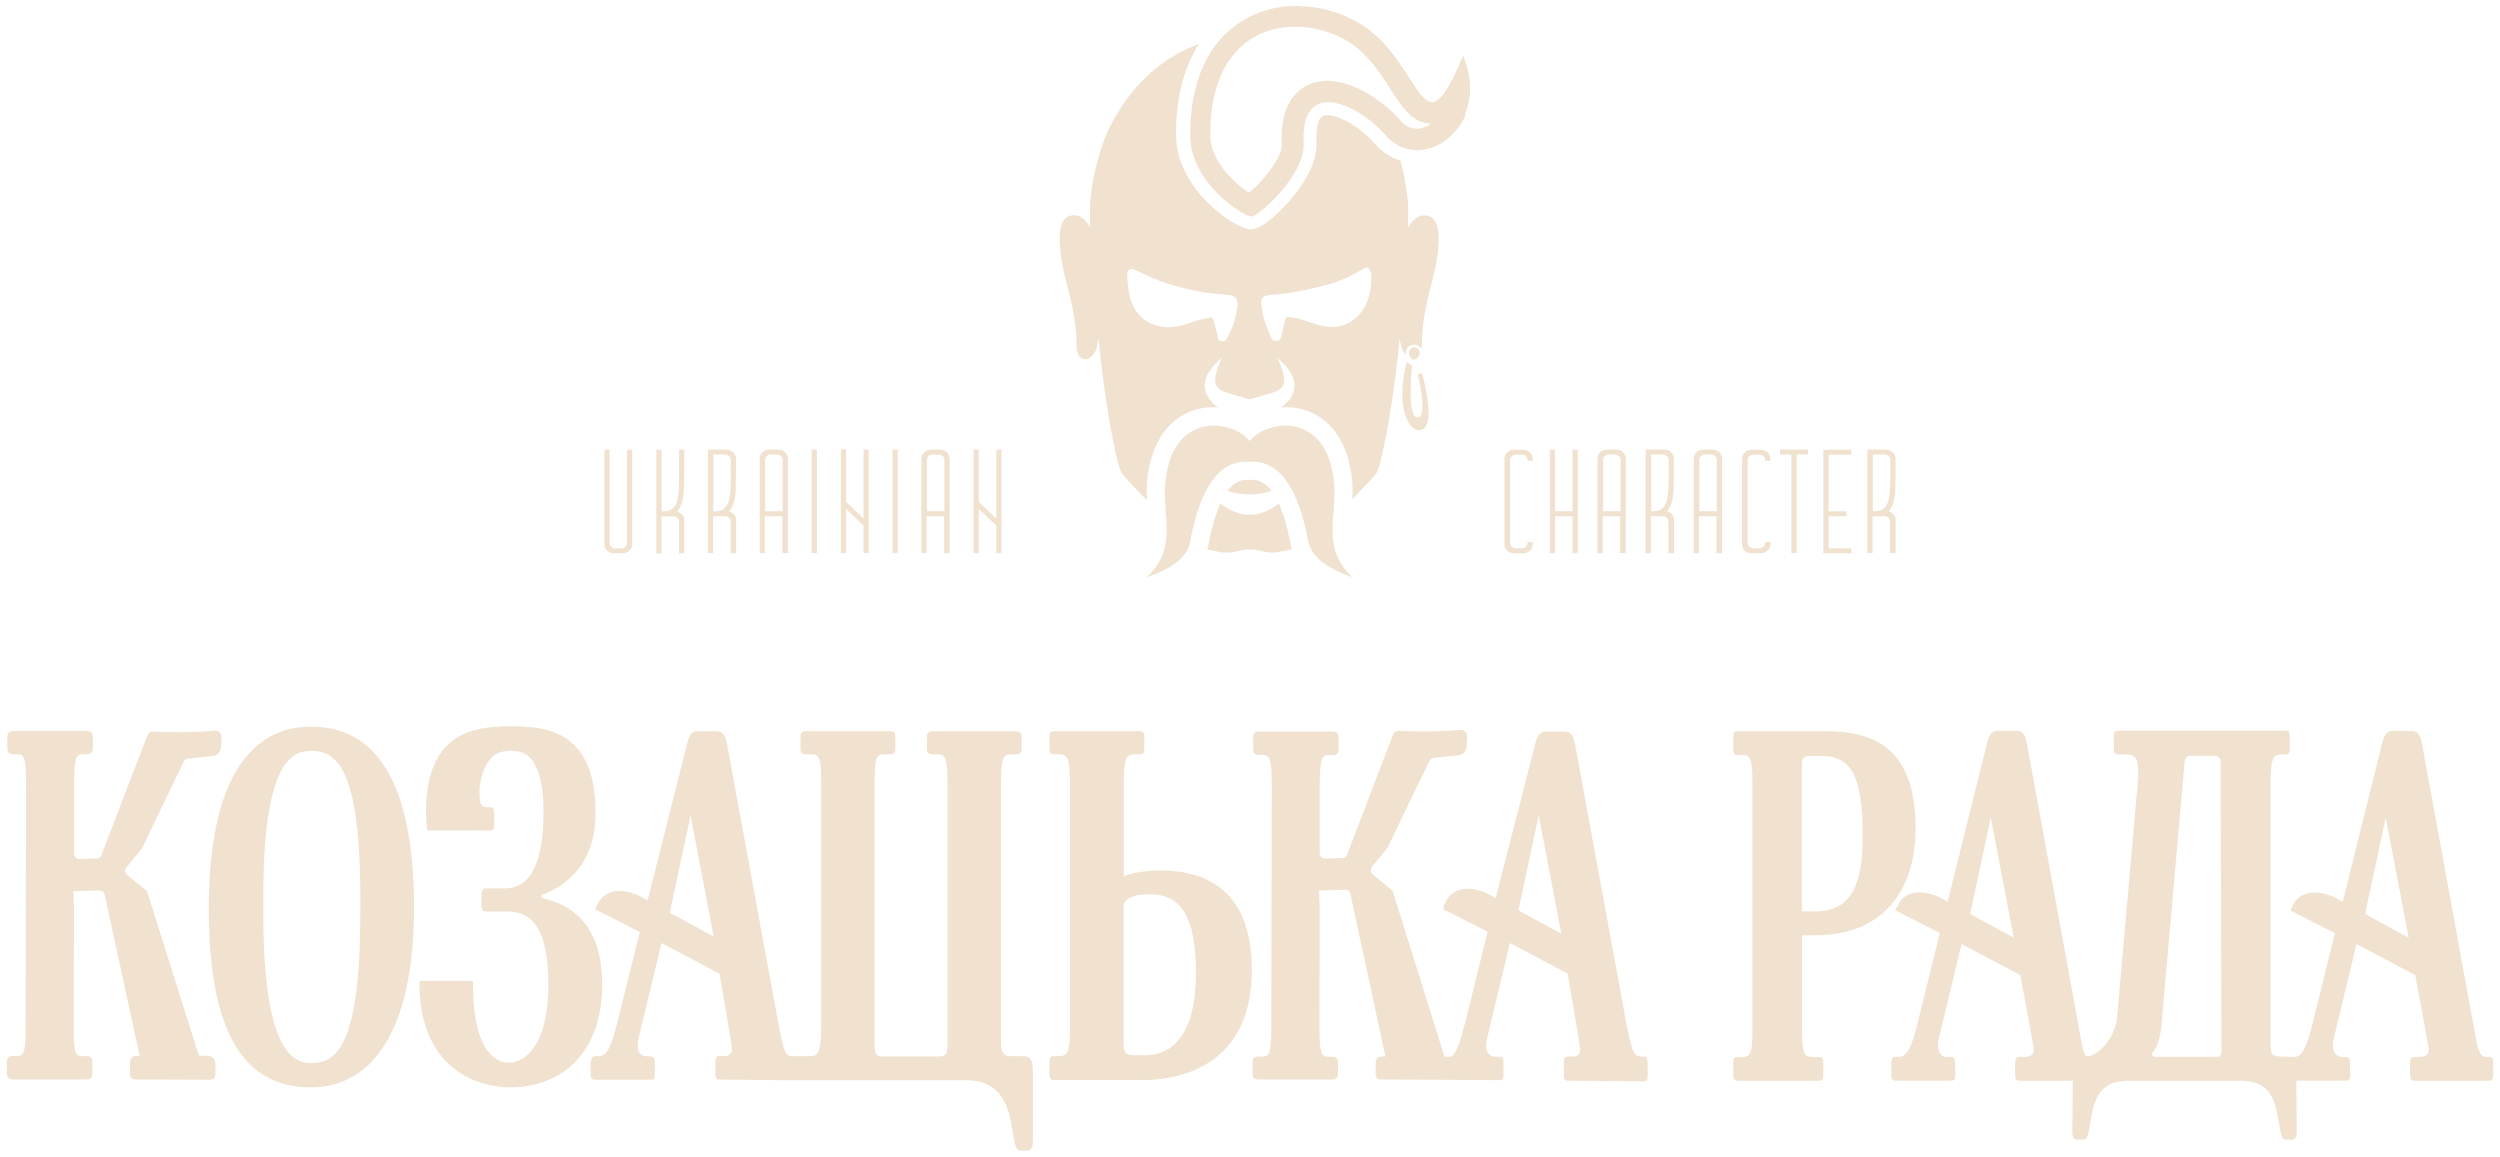 <svg width="214" height="99" viewBox="0 0 214 99" fill="none" xmlns="http://www.w3.org/2000/svg">
<path d="M52.54 47.351C52.31 47.351 52.13 47.279 51.973 47.134C51.816 46.989 51.731 46.808 51.731 46.591V38.496H52.178V46.494C52.178 46.615 52.226 46.724 52.322 46.808C52.419 46.892 52.528 46.941 52.648 46.941H53.203C53.324 46.941 53.444 46.892 53.529 46.808C53.625 46.724 53.674 46.615 53.674 46.494V38.496H54.12V46.591C54.12 46.808 54.048 46.989 53.879 47.134C53.722 47.279 53.529 47.363 53.3 47.363H52.516L52.54 47.351ZM58.571 47.351V44.528C58.571 44.383 58.535 44.251 58.463 44.142C58.39 44.021 58.294 43.937 58.173 43.877L57.98 43.78L58.101 43.611C58.209 43.467 58.294 43.273 58.366 43.044C58.451 42.755 58.511 42.417 58.535 42.055C58.559 41.681 58.571 41.283 58.571 40.861V38.484H58.125V40.583C58.125 41.114 58.125 41.573 58.101 41.947C58.077 42.333 58.029 42.67 57.944 42.924C57.86 43.201 57.715 43.406 57.546 43.551C57.365 43.696 57.124 43.768 56.822 43.768H56.629V38.496H56.183V47.363H56.629V44.202H57.654C57.775 44.202 57.896 44.251 57.98 44.335C58.077 44.419 58.125 44.528 58.125 44.649V47.363H58.571V47.351ZM63.011 47.351V44.528C63.011 44.383 62.974 44.251 62.902 44.13C62.83 44.009 62.733 43.925 62.613 43.865L62.42 43.768L62.54 43.599C62.661 43.442 62.745 43.261 62.806 43.044C62.902 42.731 62.962 42.381 62.974 41.971C62.987 41.56 62.999 41.126 62.999 40.668V39.256C62.999 39.039 62.926 38.858 62.757 38.714C62.6 38.569 62.407 38.484 62.19 38.484H60.598V47.351H61.044V44.19H62.07C62.19 44.19 62.311 44.239 62.395 44.323C62.492 44.407 62.54 44.516 62.54 44.637V47.351H62.987H63.011ZM61.056 38.907H62.082C62.202 38.907 62.323 38.955 62.407 39.039C62.504 39.124 62.552 39.232 62.552 39.353V40.583C62.552 41.114 62.552 41.573 62.528 41.947C62.504 42.333 62.456 42.67 62.371 42.924C62.287 43.201 62.142 43.406 61.973 43.551C61.792 43.696 61.551 43.768 61.249 43.768H61.056V38.919V38.907ZM67.438 47.351V39.256C67.438 39.039 67.366 38.858 67.197 38.714C67.04 38.569 66.847 38.484 66.63 38.484H65.846C65.616 38.484 65.435 38.557 65.267 38.714C65.11 38.858 65.025 39.039 65.025 39.256V47.351H65.472V44.19H66.968V47.351H67.414H67.438ZM66.521 38.907C66.642 38.907 66.762 38.955 66.847 39.039C66.943 39.124 66.992 39.232 66.992 39.353V43.756H65.496V39.353C65.496 39.232 65.544 39.124 65.641 39.039C65.737 38.955 65.846 38.907 65.966 38.907H66.521ZM69.477 47.351H69.923V38.484H69.477V47.351ZM74.362 47.351V38.484H73.916V44.383L72.42 42.96V38.472H71.974V47.339H72.42V43.563L73.916 44.986V47.351H74.362ZM76.401 47.351H76.847V38.484H76.401V47.351ZM81.287 47.351V39.256C81.287 39.039 81.214 38.858 81.046 38.714C80.889 38.569 80.696 38.484 80.479 38.484H79.694C79.465 38.484 79.284 38.557 79.115 38.714C78.959 38.858 78.874 39.039 78.874 39.256V47.351H79.32V44.19H80.816V47.351H81.263H81.287ZM80.37 38.907C80.491 38.907 80.611 38.955 80.696 39.039C80.792 39.124 80.841 39.232 80.841 39.353V43.756H79.345V39.353C79.345 39.232 79.393 39.124 79.489 39.039C79.586 38.955 79.694 38.907 79.815 38.907H80.37ZM85.726 47.351V38.484H85.28V44.383L83.784 42.96V38.472H83.338V47.339H83.784V43.563L85.28 44.986V47.351H85.726ZM130.385 47.351C130.614 47.351 130.795 47.279 130.964 47.122C131.121 46.977 131.205 46.796 131.205 46.579V46.398H130.759V46.482C130.759 46.603 130.711 46.712 130.614 46.796C130.518 46.88 130.409 46.929 130.288 46.929H129.734C129.613 46.929 129.492 46.88 129.408 46.796C129.311 46.712 129.263 46.603 129.263 46.482V39.365C129.263 39.244 129.311 39.136 129.408 39.051C129.504 38.967 129.613 38.919 129.734 38.919H130.288C130.409 38.919 130.53 38.967 130.614 39.051C130.711 39.136 130.759 39.244 130.759 39.365V39.449H131.205V39.268C131.205 39.051 131.133 38.87 130.964 38.726C130.807 38.581 130.614 38.496 130.385 38.496H129.601C129.372 38.496 129.191 38.569 129.022 38.726C128.865 38.87 128.781 39.051 128.781 39.268V46.603C128.781 46.82 128.853 47.001 129.022 47.146C129.179 47.291 129.372 47.363 129.601 47.363H130.385V47.351ZM135.054 47.351V38.484H134.607V43.756H133.111V38.484H132.665V47.351H133.111V44.19H134.607V47.351H135.054ZM139.167 47.351V39.256C139.167 39.039 139.095 38.858 138.926 38.714C138.769 38.569 138.576 38.484 138.347 38.484H137.563C137.334 38.484 137.153 38.557 136.984 38.714C136.827 38.858 136.742 39.039 136.742 39.256V47.351H137.189V44.19H138.685V47.351H139.131H139.167ZM138.25 38.907C138.371 38.907 138.492 38.955 138.576 39.039C138.673 39.124 138.721 39.232 138.721 39.353V43.756H137.225V39.353C137.225 39.232 137.273 39.124 137.37 39.039C137.466 38.955 137.575 38.907 137.695 38.907H138.25ZM143.293 47.351V44.528C143.293 44.383 143.257 44.251 143.184 44.13C143.112 44.009 143.015 43.925 142.895 43.865L142.702 43.768L142.822 43.599C142.943 43.442 143.027 43.261 143.088 43.044C143.184 42.731 143.245 42.381 143.257 41.971C143.269 41.56 143.281 41.126 143.281 40.668V39.256C143.281 39.039 143.208 38.858 143.04 38.714C142.883 38.569 142.69 38.484 142.46 38.484H140.868V47.351H141.314V44.19H142.34C142.46 44.19 142.581 44.239 142.666 44.323C142.762 44.407 142.81 44.516 142.81 44.637V47.351H143.257H143.293ZM141.339 38.907H142.364C142.485 38.907 142.605 38.955 142.69 39.039C142.786 39.124 142.834 39.232 142.834 39.353V40.583C142.834 41.114 142.834 41.573 142.81 41.947C142.786 42.333 142.738 42.67 142.654 42.924C142.557 43.201 142.424 43.406 142.255 43.551C142.074 43.696 141.833 43.768 141.532 43.768H141.339V38.919V38.907ZM147.406 47.351V39.256C147.406 39.039 147.334 38.858 147.165 38.714C147.008 38.569 146.815 38.484 146.586 38.484H145.802C145.573 38.484 145.392 38.557 145.223 38.714C145.066 38.858 144.982 39.039 144.982 39.256V47.351H145.428V44.19H146.924V47.351H147.37H147.406ZM146.49 38.907C146.61 38.907 146.731 38.955 146.815 39.039C146.912 39.124 146.96 39.232 146.96 39.353V43.756H145.464V39.353C145.464 39.232 145.513 39.124 145.609 39.039C145.706 38.955 145.814 38.907 145.935 38.907H146.49ZM150.724 47.351C150.953 47.351 151.134 47.279 151.303 47.122C151.46 46.977 151.544 46.796 151.544 46.579V46.398H151.098V46.482C151.098 46.603 151.05 46.712 150.953 46.796C150.857 46.88 150.748 46.929 150.627 46.929H150.073C149.952 46.929 149.831 46.88 149.747 46.796C149.65 46.712 149.602 46.603 149.602 46.482V39.365C149.602 39.244 149.65 39.136 149.747 39.051C149.843 38.967 149.952 38.919 150.073 38.919H150.627C150.748 38.919 150.869 38.967 150.953 39.051C151.05 39.136 151.098 39.244 151.098 39.365V39.449H151.544V39.268C151.544 39.051 151.472 38.87 151.303 38.726C151.146 38.581 150.953 38.496 150.724 38.496H149.94C149.711 38.496 149.53 38.569 149.361 38.726C149.204 38.87 149.12 39.051 149.12 39.268V46.603C149.12 46.82 149.192 47.001 149.361 47.146C149.518 47.291 149.711 47.363 149.94 47.363H150.724V47.351ZM153.788 47.351V38.907H154.765V38.484H152.365V38.907H153.342V47.351H153.788ZM158.481 47.351V46.929H156.526V44.19H158.059V43.768H156.526V38.919H158.481V38.496H156.08V47.363H158.481V47.351ZM162.269 47.351V44.528C162.269 44.383 162.232 44.251 162.16 44.13C162.088 44.009 161.991 43.925 161.871 43.865L161.678 43.768L161.798 43.599C161.919 43.442 162.003 43.261 162.064 43.044C162.16 42.731 162.22 42.381 162.232 41.971C162.245 41.56 162.257 41.126 162.257 40.668V39.256C162.257 39.039 162.184 38.858 162.015 38.714C161.858 38.569 161.665 38.484 161.436 38.484H159.844V47.351H160.29V44.19H161.316C161.436 44.19 161.557 44.239 161.641 44.323C161.738 44.407 161.786 44.516 161.786 44.637V47.351H162.232H162.269ZM160.314 38.907H161.34C161.46 38.907 161.581 38.955 161.665 39.039C161.762 39.124 161.81 39.232 161.81 39.353V40.583C161.81 41.114 161.81 41.573 161.786 41.947C161.762 42.333 161.714 42.67 161.629 42.924C161.533 43.201 161.4 43.406 161.231 43.551C161.05 43.696 160.809 43.768 160.507 43.768H160.314V38.919V38.907ZM93.881 29.702C93.905 29.594 93.929 29.461 93.966 29.34C93.99 29.232 94.014 29.123 94.038 29.015C94.255 31.294 94.569 33.635 94.894 35.613C95.232 37.64 95.582 39.317 95.859 40.113C95.932 40.33 96.016 40.487 96.028 40.499C96.089 40.595 96.33 40.873 96.644 41.223C96.957 41.56 97.355 41.995 97.79 42.429C97.91 42.562 98.055 42.694 98.176 42.827C98.127 41.657 98.176 40.354 98.658 38.895C99.43 36.578 101.119 35.107 103.315 34.877C103.628 34.853 103.942 34.853 104.256 34.877C102.808 33.767 102.567 32.332 104.593 30.631C103.242 33.635 104.34 33.357 106.885 34.166C106.885 34.166 106.934 34.166 106.97 34.19C107.006 34.166 107.042 34.166 107.054 34.166C109.6 33.357 110.697 33.635 109.346 30.631C111.361 32.332 111.12 33.767 109.684 34.877C109.998 34.853 110.311 34.853 110.625 34.877C112.821 35.107 114.51 36.566 115.282 38.895C115.752 40.318 115.812 41.585 115.764 42.731C115.861 42.634 115.957 42.526 116.054 42.429C116.488 41.983 116.886 41.56 117.2 41.223C117.513 40.885 117.743 40.608 117.815 40.499C117.815 40.499 117.911 40.33 117.984 40.113C118.249 39.329 118.611 37.64 118.949 35.613C119.033 35.131 119.106 34.612 119.19 34.093C119.19 34.045 119.202 33.997 119.214 33.949C119.323 33.2 119.419 32.428 119.516 31.644C119.552 31.307 119.6 30.957 119.636 30.619C119.697 30.088 119.757 29.545 119.805 29.015C119.805 29.015 119.805 29.015 119.805 29.027C119.805 29.027 119.805 29.027 119.805 29.015C119.842 29.171 119.866 29.316 119.902 29.461C119.926 29.545 119.938 29.642 119.962 29.714C119.998 29.859 120.131 30.148 120.324 30.378C120.324 30.341 120.324 30.305 120.324 30.257C120.324 30.245 120.324 30.233 120.324 30.209C120.324 30.173 120.324 30.136 120.348 30.1C120.348 30.076 120.36 30.04 120.372 30.016C120.372 29.992 120.384 29.956 120.396 29.931C120.409 29.895 120.433 29.871 120.445 29.835C120.457 29.811 120.469 29.787 120.481 29.762C120.505 29.726 120.529 29.702 120.565 29.678C120.577 29.666 120.589 29.642 120.614 29.63C120.65 29.606 120.686 29.581 120.734 29.569C120.758 29.569 120.77 29.545 120.795 29.533C120.843 29.521 120.903 29.509 120.963 29.509C120.988 29.509 121 29.509 121.036 29.509C121.12 29.509 121.229 29.533 121.337 29.557C121.337 29.557 121.53 29.666 121.663 29.871C121.663 29.871 121.675 29.883 121.675 29.895C121.736 29.437 121.699 28.846 121.772 28.194C122.073 25.287 122.797 23.912 123.062 21.74C123.328 19.545 123.002 18.495 121.989 18.435C121.82 18.435 121.675 18.447 121.53 18.495C121.494 18.507 121.458 18.531 121.422 18.555C121.337 18.592 121.253 18.64 121.181 18.7C121.072 18.785 120.976 18.881 120.891 18.978C120.867 19.014 120.831 19.038 120.795 19.074C120.746 19.135 120.722 19.195 120.674 19.243C120.626 19.328 120.565 19.4 120.517 19.484C120.517 19.171 120.541 18.857 120.541 18.555C120.541 18.338 120.541 18.133 120.541 17.928C120.541 17.506 120.505 17.048 120.445 16.589C120.445 16.517 120.421 16.432 120.409 16.36C120.36 15.974 120.288 15.588 120.216 15.202C120.203 15.117 120.179 15.033 120.167 14.937C120.083 14.538 119.986 14.14 119.878 13.754C119.021 13.489 118.249 12.97 117.622 12.234C116.669 11.112 114.799 9.858 113.629 9.858C113.303 9.858 113.17 9.954 113.086 10.039C112.941 10.196 112.616 10.702 112.688 12.198C112.772 14.008 111.53 15.853 110.48 17.084C110.13 17.494 108.297 19.569 107.127 19.629C107.115 19.629 107.078 19.629 107.066 19.629C105.751 19.629 100.745 16.251 100.673 11.679C100.624 8.543 101.3 5.853 102.627 3.766C102.289 3.886 101.939 4.031 101.578 4.2C99.31 5.262 96.885 7.192 95.027 10.811C94.231 12.343 93.338 15.467 93.302 17.916C93.302 18.121 93.302 18.338 93.302 18.544C93.302 18.845 93.302 19.159 93.326 19.472C93.242 19.328 93.145 19.183 93.037 19.038C93.037 19.026 93.013 19.014 93 19.002C92.892 18.881 92.783 18.761 92.651 18.676C92.59 18.628 92.518 18.592 92.457 18.555C92.409 18.531 92.361 18.495 92.313 18.483C92.168 18.435 92.023 18.411 91.866 18.423C90.853 18.483 90.527 19.533 90.793 21.728C91.046 23.9 91.77 25.275 92.084 28.182C92.216 29.473 91.963 30.535 92.771 30.74C93.362 30.872 93.857 30.004 93.917 29.714L93.881 29.702ZM108.044 25.516C108.152 25.371 108.321 25.287 108.574 25.263L109.093 25.215C109.6 25.178 110.13 25.13 110.637 25.034C111.747 24.828 112.688 24.623 113.544 24.394C114.727 24.069 115.788 23.598 116.765 22.959C116.85 22.91 116.946 22.898 117.043 22.922C117.139 22.947 117.212 23.019 117.248 23.116L117.284 23.188C117.32 23.272 117.381 23.369 117.381 23.502C117.381 24.636 117.272 25.938 116.319 26.964C115.511 27.844 114.425 28.158 113.195 27.893C112.784 27.808 112.386 27.663 112 27.543C111.759 27.458 111.518 27.374 111.264 27.302C110.999 27.229 110.697 27.169 110.372 27.133C110.082 27.108 110.094 27.108 110.01 27.386C109.925 27.663 109.865 27.941 109.805 28.218C109.769 28.363 109.744 28.508 109.708 28.665C109.684 28.749 109.66 28.822 109.636 28.894L109.6 28.978C109.563 29.087 109.467 29.171 109.358 29.195C109.334 29.195 109.298 29.195 109.262 29.195C109.105 29.195 108.912 29.135 108.864 29.015C108.804 28.858 108.731 28.713 108.671 28.556C108.514 28.194 108.357 27.832 108.237 27.446C108.128 27.108 108.08 26.771 108.031 26.433C108.007 26.288 107.995 26.155 107.971 26.011C107.935 25.806 107.971 25.625 108.068 25.48L108.044 25.516ZM96.499 23.357C96.511 23.26 96.583 23.128 96.68 23.079C96.764 23.031 96.885 22.983 96.981 23.031C97.259 23.152 97.536 23.284 97.814 23.405C98.417 23.683 98.996 23.948 99.587 24.153C100.48 24.454 101.469 24.72 102.518 24.925C103.206 25.058 103.93 25.13 104.63 25.203L105.221 25.263C105.414 25.287 105.981 25.347 105.932 26.071C105.86 27.072 105.546 28.049 104.967 29.063C104.907 29.159 104.811 29.22 104.69 29.232C104.69 29.232 104.642 29.232 104.63 29.232C104.473 29.232 104.28 29.123 104.256 28.966L104.207 28.701C104.171 28.508 104.135 28.315 104.087 28.134C104.014 27.856 103.93 27.591 103.845 27.326C103.785 27.145 103.701 27.145 103.604 27.169L103.508 27.193C103.049 27.289 102.579 27.398 102.144 27.543C101.481 27.772 100.733 28.037 99.925 28.001C98.236 27.965 97.017 26.916 96.668 25.19C96.583 24.78 96.547 24.358 96.511 23.96L96.487 23.743C96.475 23.598 96.499 23.465 96.523 23.369L96.499 23.357ZM109.467 43.081C109.37 43.177 109.274 43.261 109.19 43.31C107.863 44.202 106.97 44.046 106.97 44.046C106.97 44.046 106.077 44.19 104.75 43.31C104.666 43.249 104.569 43.177 104.473 43.081C103.978 44.166 103.64 45.517 103.411 46.772C103.399 46.868 103.363 46.941 103.339 47.037C103.339 47.037 103.339 47.037 103.351 47.037C103.725 47.11 104.111 47.194 104.509 47.279C105.667 47.387 106.113 47.074 106.548 47.049C106.644 47.049 106.849 47.025 106.97 47.049C107.103 47.025 107.308 47.049 107.392 47.049C107.802 47.074 108.224 47.363 109.274 47.291C109.732 47.194 110.167 47.098 110.589 47.013C110.565 46.929 110.541 46.856 110.517 46.772C110.287 45.517 109.95 44.166 109.455 43.081H109.467ZM108.852 42.031C108.381 41.404 107.802 41.018 107.09 41.078C107.054 41.078 107.006 41.078 106.958 41.078C106.91 41.078 106.861 41.078 106.825 41.078C106.125 41.018 105.534 41.404 105.064 42.031C105.558 42.188 106.162 42.333 106.946 42.321C107.73 42.321 108.345 42.188 108.828 42.031H108.852ZM112.061 46.531C112.097 46.736 112.181 46.917 112.278 47.098C112.302 47.134 112.326 47.17 112.35 47.218C112.447 47.375 112.567 47.532 112.7 47.677C112.724 47.701 112.748 47.737 112.784 47.761C112.869 47.846 112.965 47.93 113.062 48.014C113.11 48.063 113.17 48.099 113.231 48.147C113.339 48.219 113.448 48.304 113.556 48.376C113.629 48.425 113.689 48.461 113.762 48.509C113.87 48.581 113.991 48.642 114.111 48.702C114.184 48.738 114.268 48.786 114.341 48.823C114.485 48.895 114.618 48.955 114.763 49.016C114.823 49.04 114.871 49.064 114.932 49.088C115.161 49.185 115.39 49.269 115.619 49.353C115.668 49.365 115.704 49.39 115.752 49.402C115.631 49.293 115.523 49.185 115.426 49.076C115.378 49.028 115.342 48.967 115.294 48.919C115.233 48.859 115.185 48.786 115.137 48.726C115.028 48.581 114.932 48.449 114.835 48.304C114.787 48.232 114.751 48.171 114.715 48.099C114.63 47.966 114.57 47.821 114.497 47.689C114.461 47.604 114.425 47.508 114.389 47.423C114.353 47.339 114.329 47.254 114.304 47.17C114.268 47.074 114.244 46.965 114.22 46.856C114.22 46.832 114.22 46.808 114.208 46.784C114.039 46.024 114.039 45.252 114.099 44.48C114.111 44.275 114.123 44.07 114.148 43.865C114.244 42.501 114.365 41.078 113.81 39.413C113.038 37.073 111.385 36.554 110.468 36.458C110.323 36.434 110.179 36.434 110.034 36.434C108.828 36.434 107.621 36.952 106.97 37.748C106.318 36.952 105.112 36.434 103.906 36.434C103.761 36.434 103.616 36.434 103.471 36.458C102.555 36.554 100.914 37.073 100.13 39.413C99.587 41.078 99.696 42.489 99.792 43.865C99.816 44.106 99.828 44.347 99.84 44.588C99.889 45.493 99.877 46.374 99.599 47.242C99.575 47.315 99.551 47.399 99.515 47.472C99.478 47.556 99.442 47.653 99.406 47.737C99.346 47.87 99.273 47.99 99.201 48.123C99.153 48.195 99.117 48.268 99.068 48.34C98.984 48.473 98.887 48.605 98.779 48.738C98.731 48.799 98.67 48.859 98.622 48.931C98.574 48.98 98.537 49.028 98.489 49.088C98.393 49.197 98.284 49.305 98.164 49.414C98.212 49.402 98.248 49.378 98.296 49.365C98.525 49.281 98.755 49.197 98.972 49.112C99.032 49.088 99.092 49.064 99.153 49.028C99.285 48.967 99.418 48.907 99.551 48.847C99.635 48.799 99.72 48.762 99.804 48.714C99.913 48.654 100.021 48.605 100.118 48.545C100.202 48.497 100.275 48.449 100.347 48.401C100.444 48.34 100.552 48.268 100.637 48.195C100.709 48.147 100.769 48.099 100.83 48.039C100.914 47.966 100.998 47.894 101.083 47.821C101.131 47.773 101.167 47.737 101.204 47.689C101.324 47.556 101.421 47.423 101.517 47.291C101.541 47.242 101.578 47.194 101.602 47.146C101.698 46.965 101.783 46.784 101.831 46.579C101.831 46.555 101.855 46.519 101.855 46.494C102.711 41.669 104.437 39.329 106.934 39.534C109.431 39.329 111.156 41.669 112.012 46.494C112.012 46.494 112.012 46.519 112.012 46.531H112.061ZM125.403 9.761C125.427 9.689 125.451 9.617 125.487 9.544C125.56 9.363 125.62 9.17 125.668 8.965C125.668 8.929 125.692 8.893 125.692 8.844C125.692 8.808 125.716 8.76 125.716 8.724C125.777 8.458 125.813 8.181 125.837 7.904C125.837 7.904 125.837 7.891 125.837 7.879C125.849 7.59 125.837 7.288 125.813 6.987C125.813 6.95 125.813 6.914 125.801 6.89C125.801 6.83 125.789 6.782 125.777 6.721C125.753 6.492 125.704 6.251 125.644 6.022C125.644 5.997 125.644 5.973 125.632 5.949C125.62 5.877 125.596 5.804 125.584 5.732C125.487 5.406 125.379 5.081 125.234 4.743C125.234 4.743 125.234 4.743 125.234 4.755C125.101 5.081 124.981 5.382 124.848 5.66C124.812 5.744 124.775 5.829 124.739 5.913C124.655 6.106 124.57 6.287 124.486 6.456C124.45 6.54 124.402 6.625 124.365 6.697C124.281 6.866 124.209 7.011 124.124 7.156C124.1 7.204 124.064 7.264 124.04 7.312C123.931 7.493 123.835 7.662 123.738 7.807C123.726 7.831 123.702 7.855 123.69 7.879C123.617 7.988 123.533 8.097 123.461 8.181C123.412 8.241 123.364 8.277 123.328 8.326C123.28 8.374 123.231 8.422 123.183 8.47C123.135 8.507 123.099 8.531 123.062 8.567C123.002 8.603 122.954 8.639 122.906 8.664C122.894 8.664 122.869 8.688 122.857 8.688C122.773 8.724 122.689 8.736 122.616 8.736C122.616 8.736 122.616 8.736 122.604 8.736C122.532 8.736 122.471 8.712 122.411 8.7C122.399 8.7 122.387 8.7 122.375 8.7C122.375 8.7 122.327 8.688 122.302 8.676C122.23 8.639 122.17 8.603 122.097 8.555C122.013 8.495 121.929 8.422 121.844 8.338C121.832 8.326 121.82 8.314 121.808 8.302C121.808 8.302 121.76 8.253 121.736 8.229C121.675 8.169 121.627 8.097 121.567 8.036C121.53 7.988 121.494 7.952 121.47 7.904C121.386 7.795 121.301 7.686 121.217 7.554C121.12 7.421 121.024 7.276 120.927 7.119C120.891 7.071 120.867 7.023 120.831 6.975C120.746 6.842 120.662 6.709 120.577 6.577C120.469 6.408 120.36 6.227 120.24 6.058C120.228 6.034 120.216 6.022 120.203 5.997C120.131 5.889 120.059 5.78 119.986 5.672C119.962 5.636 119.926 5.587 119.902 5.551C119.866 5.503 119.829 5.443 119.793 5.394C119.757 5.346 119.733 5.298 119.697 5.262C119.636 5.165 119.564 5.081 119.504 4.984C119.468 4.936 119.443 4.9 119.407 4.851C119.359 4.791 119.311 4.731 119.262 4.671C119.178 4.562 119.082 4.441 118.997 4.333C118.961 4.297 118.925 4.26 118.901 4.212C118.78 4.079 118.671 3.935 118.539 3.802C118.49 3.754 118.442 3.693 118.394 3.645C118.261 3.5 118.116 3.356 117.972 3.223C117.948 3.199 117.911 3.163 117.887 3.138C117.718 2.982 117.537 2.825 117.344 2.668C117.296 2.632 117.248 2.584 117.188 2.547C117.139 2.511 117.091 2.475 117.031 2.439C116.934 2.366 116.826 2.282 116.717 2.222C116.657 2.185 116.596 2.137 116.536 2.101C116.331 1.968 116.126 1.848 115.909 1.739C115.909 1.739 115.885 1.727 115.873 1.715C115.836 1.703 115.8 1.691 115.764 1.667C115.414 1.498 115.064 1.329 114.715 1.196C114.582 1.148 114.449 1.112 114.316 1.064C114.244 1.039 114.172 1.027 114.111 1.003C113.918 0.943 113.713 0.871 113.52 0.822C113.363 0.786 113.195 0.762 113.038 0.726C112.941 0.702 112.857 0.69 112.76 0.678C112.603 0.641 112.459 0.617 112.302 0.593C112.133 0.569 111.952 0.569 111.783 0.557C111.542 0.533 111.313 0.521 111.071 0.509C110.878 0.509 110.685 0.521 110.48 0.533C110.287 0.533 110.094 0.545 109.901 0.569C109.877 0.569 109.853 0.569 109.817 0.569C109.684 0.581 109.551 0.617 109.419 0.641C109.19 0.678 108.972 0.714 108.755 0.774C108.719 0.774 108.683 0.786 108.647 0.798C108.586 0.81 108.526 0.834 108.466 0.858C107.79 1.051 107.127 1.317 106.511 1.679C106.499 1.679 106.475 1.703 106.451 1.715C106.21 1.86 105.969 2.017 105.739 2.185C105.655 2.246 105.558 2.318 105.474 2.391C105.233 2.584 105.016 2.789 104.798 3.006C104.75 3.054 104.702 3.09 104.654 3.151C104.617 3.199 104.581 3.247 104.533 3.295C104.533 3.295 104.533 3.295 104.521 3.295C102.88 5.129 101.831 7.891 101.891 11.716C101.951 15.684 106.415 18.531 107.127 18.531C107.802 18.495 111.723 14.924 111.59 12.307C111.457 9.665 112.41 8.748 113.689 8.748C115.318 8.748 117.477 10.256 118.563 11.535C118.84 11.872 119.154 12.114 119.48 12.319C119.6 12.403 119.721 12.488 119.842 12.536C119.926 12.584 120.022 12.596 120.119 12.632C120.264 12.681 120.409 12.741 120.553 12.777C120.662 12.801 120.77 12.801 120.867 12.813C121 12.825 121.144 12.862 121.277 12.862C121.494 12.862 121.711 12.838 121.929 12.801C121.989 12.801 122.049 12.777 122.109 12.765C122.266 12.729 122.435 12.681 122.592 12.62C122.592 12.62 122.604 12.62 122.616 12.62C122.676 12.596 122.737 12.584 122.785 12.56C122.978 12.476 123.171 12.379 123.364 12.271C123.376 12.271 123.388 12.258 123.4 12.246C123.593 12.126 123.786 11.981 123.979 11.824C124.028 11.776 124.076 11.728 124.136 11.691C124.269 11.571 124.402 11.438 124.522 11.305C124.57 11.245 124.619 11.197 124.667 11.136C124.812 10.956 124.956 10.762 125.089 10.545C125.089 10.545 125.101 10.533 125.113 10.521C125.246 10.304 125.355 10.063 125.463 9.822L125.403 9.761ZM121.241 11.004C120.722 11.004 120.264 10.775 119.878 10.316C119.709 10.111 119.492 9.882 119.25 9.653C119.202 9.604 119.142 9.556 119.094 9.508C118.876 9.303 118.635 9.098 118.382 8.905C118.346 8.881 118.309 8.844 118.273 8.82C117.646 8.338 116.922 7.867 116.15 7.517C116.15 7.517 116.138 7.517 116.126 7.517C116.09 7.505 116.066 7.493 116.029 7.481C115.8 7.385 115.571 7.288 115.342 7.216C115.245 7.18 115.149 7.156 115.052 7.131C115.028 7.131 115.016 7.131 114.992 7.119C114.823 7.071 114.666 7.023 114.497 6.999C114.208 6.95 113.906 6.914 113.617 6.914C112.555 6.914 111.626 7.3 110.939 8.012C110.022 8.965 109.636 10.389 109.72 12.355C109.781 13.513 107.995 15.624 106.922 16.493C105.8 15.793 103.628 13.851 103.604 11.655C103.556 8.434 104.376 5.865 105.981 4.236C106.15 4.067 106.33 3.911 106.499 3.766C106.572 3.705 106.644 3.657 106.704 3.597C106.801 3.524 106.897 3.464 106.994 3.404C107.778 2.885 108.586 2.584 109.346 2.439C109.358 2.439 109.37 2.439 109.383 2.439C109.624 2.391 109.853 2.354 110.082 2.33C110.13 2.33 110.167 2.33 110.215 2.318C110.444 2.294 110.673 2.282 110.878 2.282C112.266 2.282 113.677 2.632 114.968 3.307C116.898 4.309 118.092 6.166 119.045 7.662C120.01 9.158 120.915 10.582 122.532 10.582C122.109 10.871 121.651 11.028 121.217 11.028L121.241 11.004ZM121.362 32.042C121.362 32.042 122.23 35.553 121.41 35.722C120.565 35.903 120.722 32.971 120.867 31.27C120.867 31.27 120.577 31.174 120.433 30.969C120.433 30.969 120.276 31.403 120.131 32.404C119.829 34.564 120.336 35.649 120.336 35.649C120.686 36.602 121.12 36.82 121.446 36.82C121.723 36.82 121.929 36.663 121.929 36.663C122.556 35.927 122.206 34.081 121.989 33.02C121.868 32.428 121.772 32.103 121.699 31.934M120.963 29.726C120.963 29.726 120.565 29.823 120.614 30.269C120.614 30.269 120.722 30.788 121.024 30.788C121.108 30.788 121.217 30.74 121.337 30.631C121.337 30.631 121.772 30.185 121.337 29.823C121.337 29.823 121.277 29.726 120.988 29.726C120.988 29.726 120.976 29.726 120.963 29.726Z" fill="#F0E2CF"/>
<path d="M99.306 74.508C97.965 74.508 96.728 74.764 96.191 75.021V67.205C96.191 65.035 96.343 64.569 97.148 64.569H97.568C97.836 64.569 97.953 64.487 97.953 64.056V63.052C97.953 62.714 97.836 62.586 97.568 62.586H90.219C89.95 62.586 89.834 62.714 89.834 63.052V64.056C89.834 64.475 89.95 64.569 90.219 64.569H90.639C91.444 64.569 91.595 65.035 91.595 67.205V87.771C91.595 89.941 91.444 90.407 90.639 90.407H90.219C89.95 90.407 89.834 90.489 89.834 90.921V91.982C89.834 92.32 89.95 92.449 90.219 92.449H97.918C100.612 92.449 107.157 91.469 107.157 83.058C107.157 76.467 103.54 74.508 99.306 74.508ZM98.07 90.326H97.031C96.378 90.326 96.18 90.151 96.18 89.218V77.529C96.18 76.981 96.95 76.549 98.454 76.549C100.881 76.549 102.374 78.171 102.374 83.268C102.374 89.556 99.528 90.326 98.07 90.326ZM52.948 78.847C53.555 79.162 54.161 79.465 54.768 79.78L52.832 87.573C52.33 89.579 51.933 90.419 51.269 90.407H50.953C50.709 90.407 50.569 90.629 50.569 91.049V91.947C50.569 92.285 50.662 92.414 50.907 92.425H55.736C56.016 92.414 56.051 92.344 56.051 92.005V91.037C56.063 90.524 55.923 90.431 55.643 90.419H55.328C54.978 90.419 54.301 90.186 54.71 88.681L56.623 80.725L56.914 80.877L61.592 83.35C61.592 83.35 62.607 89.229 62.642 89.579C62.724 90.209 62.467 90.396 61.977 90.396H61.592C61.347 90.396 61.242 90.512 61.242 90.932V91.936C61.242 92.274 61.336 92.402 61.581 92.414L67.833 92.472H69.093H82.8C85.144 92.472 86.183 93.977 86.567 96.193L86.871 97.897C86.987 98.445 87.174 98.491 87.454 98.491H87.874C88.259 98.491 88.411 98.316 88.411 97.64V91.831C88.411 90.431 88.142 90.407 87.221 90.407H86.451C85.914 90.407 85.681 90.046 85.681 89.241V67.205C85.681 65.035 85.833 64.569 86.486 64.569H86.953C87.302 64.569 87.454 64.487 87.454 64.021V63.146C87.454 62.726 87.302 62.597 86.918 62.597H79.872C79.487 62.597 79.335 62.726 79.335 63.146V64.021C79.335 64.487 79.487 64.569 79.837 64.569H80.303C80.957 64.569 81.108 65.035 81.108 67.205V89.427C81.108 90.104 80.992 90.431 80.455 90.431H75.52C74.984 90.431 74.867 90.197 74.867 89.427V67.077C74.867 64.907 75.019 64.569 75.672 64.569H76.139C76.489 64.569 76.64 64.487 76.64 64.021V63.087C76.64 62.667 76.489 62.586 76.104 62.586H69.058C68.673 62.586 68.521 62.714 68.521 63.134V64.021C68.521 64.487 68.673 64.569 69.023 64.569H69.49C70.143 64.569 70.294 64.907 70.294 67.077V87.666C70.294 89.661 70.143 90.407 69.49 90.407H67.798C67.203 90.407 67.063 89.894 66.597 87.444L62.281 63.927C62.082 62.726 61.802 62.597 61.242 62.597H59.737C59.248 62.574 59.003 62.877 58.781 63.811L55.433 77.074C55.001 76.829 54.581 76.572 54.103 76.444C54.01 76.421 53.916 76.397 53.823 76.374C53.392 76.269 52.948 76.222 52.517 76.316C52.447 76.327 52.377 76.351 52.318 76.374C52.272 76.386 52.237 76.397 52.19 76.421C51.875 76.537 51.56 76.747 51.362 77.051C51.21 77.296 51.047 77.552 50.942 77.832C51.618 78.159 52.283 78.52 52.96 78.859L52.948 78.847ZM59.119 69.83L61.091 80.165L57.731 78.346C57.731 78.346 57.544 78.24 57.334 78.124L59.108 69.83H59.119ZM141.021 90.944C141.021 90.512 140.916 90.431 140.671 90.431H140.426C139.831 90.431 139.668 89.906 139.189 87.468L134.873 63.951C134.675 62.749 134.395 62.621 133.835 62.621H132.33C131.84 62.597 131.595 62.901 131.374 63.834L128.026 76.876C127.594 76.631 127.174 76.374 126.696 76.246C126.603 76.222 126.509 76.199 126.416 76.176C125.984 76.071 125.541 76.024 125.11 76.117C125.04 76.129 124.97 76.152 124.911 76.176C124.865 76.187 124.83 76.199 124.783 76.222C124.468 76.339 124.153 76.549 123.955 76.852C123.803 77.097 123.64 77.354 123.535 77.634C123.558 77.646 123.581 77.657 123.605 77.669C123.581 77.716 123.558 77.762 123.535 77.821C124.211 78.147 124.876 78.509 125.553 78.847C126.148 79.15 126.743 79.454 127.338 79.757L125.459 87.374C125.028 89.054 124.69 90.209 124.188 90.454C124.118 90.454 124.036 90.454 123.966 90.454C123.943 90.454 123.663 90.466 123.651 90.454L119.242 76.362C119.219 76.281 119.16 76.199 119.102 76.152L117.504 74.846C117.305 74.683 117.282 74.391 117.445 74.193L118.705 72.665C118.705 72.665 118.74 72.606 118.764 72.583L122.333 65.175C122.392 65.035 122.52 64.93 122.66 64.884L124.97 64.639C125.273 64.557 125.506 64.277 125.529 63.939L125.588 63.087C125.611 62.737 125.343 62.446 125.016 62.481C123.418 62.644 120.817 62.632 119.72 62.562C119.499 62.551 119.312 62.691 119.23 62.912L115.311 73.166C115.252 73.329 115.101 73.434 114.937 73.446L113.398 73.493C113.164 73.493 112.966 73.294 112.966 73.038V67.263C112.978 65.105 113.118 64.639 113.713 64.639H114.063C114.377 64.639 114.587 64.557 114.587 64.091V63.169C114.587 62.749 114.412 62.621 114.074 62.621H107.798C107.448 62.609 107.273 62.737 107.273 63.157V64.079C107.273 64.546 107.483 64.627 107.787 64.627H108.137C108.72 64.627 108.86 65.094 108.86 67.252L108.825 87.888C108.825 90.046 108.685 90.442 108.09 90.442H107.74C107.425 90.442 107.215 90.524 107.215 90.991V91.854C107.215 92.274 107.39 92.402 107.728 92.402H114.004C114.354 92.414 114.529 92.285 114.529 91.865V91.002C114.529 90.536 114.319 90.454 114.016 90.454H113.666C113.083 90.454 112.943 90.046 112.943 87.888C112.943 87.888 112.966 77.576 112.966 77.552C112.966 77.482 112.919 76.841 112.908 76.234L115.171 76.164C115.369 76.164 115.544 76.304 115.591 76.514L118.589 90.431C118.495 90.431 118.402 90.431 118.309 90.431C118.134 90.431 117.994 90.454 117.877 90.606C117.725 90.816 117.749 91.084 117.749 91.329C117.749 91.492 117.749 91.446 117.749 91.609C117.749 91.725 117.749 91.831 117.749 91.947C117.749 92.192 117.935 92.402 118.169 92.402L128.387 92.46C128.667 92.46 128.702 92.332 128.702 91.994V91.154C128.702 91.154 128.702 91.154 128.702 91.131V90.967C128.702 90.454 128.562 90.454 128.282 90.454H127.967C127.618 90.454 127.093 90.186 127.233 89.183C127.244 89.112 127.279 88.972 127.349 88.658L129.251 80.725L129.542 80.877L134.185 83.338C134.185 83.338 135.223 89.252 135.235 89.626C135.34 90.221 135.072 90.442 134.605 90.442H134.22C133.975 90.442 133.87 90.524 133.87 90.944V91.854C133.87 91.854 133.87 91.854 133.87 91.865V92.029C133.87 92.367 133.975 92.495 134.22 92.507L140.694 92.565C140.939 92.565 141.044 92.437 141.044 92.099V91.154C141.044 91.154 141.044 91.142 141.044 91.131V90.967L141.021 90.944ZM130.336 78.124C130.336 78.124 130.172 78.019 129.974 77.926L131.712 69.795L133.648 79.92L130.336 78.124ZM18.431 90.932C18.466 91.061 18.442 91.072 18.442 91.201C18.442 91.329 18.442 91.434 18.442 91.562C18.442 91.702 18.442 91.842 18.442 91.982C18.442 92.227 18.256 92.425 18.023 92.425L11.548 92.402C11.315 92.402 11.128 92.204 11.128 91.947C11.128 91.831 11.128 91.725 11.128 91.609C11.128 91.446 11.128 91.469 11.128 91.294C11.128 91.037 11.105 90.781 11.257 90.571C11.362 90.419 11.513 90.396 11.688 90.396C11.782 90.396 11.875 90.396 11.957 90.396L8.959 76.572C8.912 76.362 8.737 76.222 8.539 76.222L6.276 76.292C6.287 76.899 6.334 77.541 6.334 77.611C6.334 77.634 6.311 87.946 6.311 87.946C6.311 90.104 6.451 90.407 7.034 90.407H7.384C7.699 90.407 7.909 90.489 7.909 90.956V91.854C7.909 92.274 7.734 92.402 7.384 92.402H1.108C0.758 92.391 0.583 92.262 0.583 91.842V90.944C0.583 90.477 0.793 90.396 1.108 90.396H1.458C2.053 90.396 2.193 90.092 2.193 87.934L2.228 67.1C2.228 64.942 2.088 64.557 1.505 64.557H1.155C0.84 64.557 0.63 64.475 0.63 64.009V63.122C0.63 62.702 0.805 62.574 1.155 62.574H7.431C7.78 62.586 7.955 62.714 7.955 63.134V64.009C7.955 64.475 7.745 64.557 7.431 64.557H7.081C6.486 64.557 6.346 64.942 6.346 67.1V73.073C6.334 73.329 6.532 73.528 6.766 73.528L8.305 73.481C8.469 73.481 8.62 73.364 8.679 73.201L12.61 62.971C12.691 62.749 12.878 62.609 13.1 62.621C14.208 62.702 16.798 62.702 18.396 62.539C18.723 62.504 18.991 62.796 18.967 63.146L18.909 63.997C18.886 64.335 18.664 64.615 18.349 64.697L16.04 64.942C15.899 64.977 15.771 65.082 15.713 65.222L12.143 72.629C12.143 72.629 12.108 72.688 12.085 72.711L10.825 74.239C10.662 74.438 10.697 74.729 10.883 74.893L12.482 76.199C12.552 76.257 12.598 76.327 12.621 76.409L17.031 90.372C17.031 90.372 17.323 90.372 17.346 90.372C17.556 90.372 17.789 90.361 17.988 90.419C18.069 90.442 18.163 90.489 18.233 90.547C18.244 90.559 18.267 90.582 18.279 90.594C18.349 90.676 18.384 90.792 18.407 90.897L18.431 90.932ZM26.631 62.201C21.347 62.201 17.871 66.914 17.871 77.751C17.871 88.588 20.974 93.079 26.62 93.079C31.974 93.079 35.439 87.993 35.439 77.751C35.45 66.622 31.974 62.201 26.631 62.201ZM30.843 78.077C30.843 89.591 28.778 91.002 26.631 91.002C24.928 91.002 22.537 89.684 22.537 78.077V76.864C22.537 65.257 24.94 64.277 26.631 64.277C28.766 64.277 30.843 65.642 30.843 76.864V78.077ZM42.823 93.02C38.588 92.577 35.905 89.358 35.905 84.295C35.905 84.178 35.905 84.085 35.905 83.968H40.49C40.49 84.073 40.49 84.178 40.49 84.295C40.49 88.809 41.75 90.629 43.138 90.921C43.278 90.944 43.406 90.967 43.546 90.967C45.086 90.967 46.941 89.241 46.941 84.283C46.941 78.532 44.864 78.019 43.325 78.019H41.575C41.33 78.019 41.213 77.891 41.213 77.517V76.596C41.213 76.444 41.236 76.327 41.271 76.246C41.318 76.187 41.376 76.129 41.423 76.071C41.458 76.059 41.493 76.047 41.54 76.047H43.15C44.363 76.047 46.521 75.546 46.521 69.538C46.521 66.319 45.786 64.966 44.853 64.475C44.526 64.347 44.153 64.266 43.721 64.254C43.278 64.266 42.916 64.347 42.578 64.475C41.901 64.826 41.33 65.654 41.061 67.299C41.003 68.465 41.061 69.095 41.61 69.095H41.971C42.205 69.095 42.298 69.177 42.298 69.597V70.635C42.298 70.973 42.205 71.09 41.971 71.09H40.98H37.819C37.819 71.09 37.807 71.09 37.795 71.09H36.582C36.512 70.611 36.465 70.098 36.465 69.527C36.477 64.114 39.008 62.376 42.531 62.212C42.846 62.189 43.161 62.166 43.499 62.166C43.534 62.166 43.569 62.166 43.616 62.166C43.639 62.166 43.674 62.166 43.686 62.166C44.211 62.166 44.573 62.166 45.063 62.212C48.504 62.411 50.977 64.184 50.977 69.55C50.977 74.379 48.002 76.024 46.357 76.607V76.864C48.504 77.366 51.548 78.719 51.548 84.306C51.548 89.369 48.877 92.577 44.631 93.032C44.351 93.067 44.083 93.079 43.861 93.079C43.814 93.079 43.779 93.079 43.733 93.079C43.686 93.079 43.651 93.079 43.604 93.079C43.383 93.079 43.114 93.055 42.834 93.032L42.823 93.02Z" fill="#F0E2CF"/>
<path d="M155.492 80.051C160.878 80.051 163.976 76.536 163.976 70.899C163.976 63.44 159.734 62.594 156.207 62.594H148.723C148.473 62.594 148.366 62.725 148.366 63.058V64.119C148.366 64.548 148.473 64.631 148.723 64.631H149.116C149.867 64.631 150.01 64.965 150.01 67.134V87.987C150.01 90.144 149.867 90.478 149.116 90.478H148.723C148.473 90.478 148.366 90.561 148.366 90.99V92.051C148.366 92.385 148.473 92.516 148.723 92.516H155.718C155.968 92.516 156.075 92.385 156.075 92.051V90.99C156.075 90.561 155.968 90.478 155.718 90.478H155.146C154.395 90.478 154.252 90.144 154.252 87.987V80.063H155.504L155.492 80.051ZM154.24 65.513C154.24 64.834 154.419 64.715 154.92 64.715H155.956C158.137 64.715 159.448 65.942 159.448 71.364C159.448 74.284 159.162 78.013 155.492 78.013H154.24V65.513ZM213.119 90.478H212.881C212.44 90.478 212.249 90.299 211.987 89.179C211.916 88.798 211.832 88.321 211.725 87.737L207.364 63.892C207.161 62.701 206.887 62.57 206.327 62.57H204.825C204.337 62.546 204.098 62.844 203.872 63.773L200.535 77.203C200.106 76.953 199.689 76.703 199.213 76.572C199.117 76.548 199.022 76.524 198.927 76.5C198.498 76.393 198.057 76.357 197.628 76.44C197.556 76.452 197.497 76.476 197.425 76.5C197.378 76.512 197.342 76.524 197.294 76.548C196.972 76.667 196.663 76.869 196.472 77.167C196.317 77.406 196.162 77.668 196.055 77.942C196.722 78.264 197.39 78.621 198.057 78.955C198.665 79.265 199.26 79.574 199.868 79.872L197.962 87.606C197.461 89.596 197.068 90.478 196.4 90.478H196.091C196.091 90.478 196.067 90.478 196.043 90.478C195.9 90.454 195.733 90.454 195.519 90.454L194.994 90.418C194.53 90.418 194.363 90.216 194.363 89.537V66.955C194.375 65.037 194.542 64.584 195.257 64.584H195.65C195.9 64.584 196.007 64.5 196.007 64.071V63.011C196.007 62.665 195.9 62.546 195.65 62.546H181.302C181.052 62.546 180.945 62.677 180.945 63.011V63.916V64.071C180.945 64.5 181.052 64.584 181.302 64.584H182.077C182.828 64.584 183.185 64.905 182.971 67.217L181.219 87.153C181.124 88.226 180.242 89.894 178.967 90.371C178.311 90.609 178.359 90.097 177.906 87.725L173.545 63.881C173.342 62.689 173.068 62.558 172.508 62.558H171.007C170.518 62.534 170.28 62.832 170.053 63.761L166.717 77.191C166.288 76.941 165.871 76.691 165.394 76.56C165.299 76.536 165.203 76.512 165.108 76.488C164.679 76.381 164.238 76.345 163.809 76.428C163.738 76.44 163.678 76.464 163.607 76.488C163.559 76.5 163.523 76.512 163.476 76.536C163.154 76.655 162.844 76.858 162.653 77.155C162.498 77.394 162.343 77.656 162.236 77.93C162.904 78.252 163.571 78.609 164.238 78.943C164.846 79.253 165.442 79.562 166.049 79.86L164.143 87.594C163.642 89.584 163.249 90.466 162.582 90.466H162.272C162.034 90.466 161.891 90.585 161.891 91.014V92.027C161.891 92.361 161.986 92.492 162.224 92.504H167.027C167.301 92.504 167.372 92.385 167.372 92.039L167.348 90.99C167.348 90.478 167.217 90.478 166.931 90.478H166.621C166.276 90.478 165.632 90.109 166.014 88.702L167.908 80.814L168.206 80.969L172.937 83.471C172.937 83.471 174.057 89.441 174.093 89.775C174.153 90.347 173.724 90.478 173.235 90.478H172.854C172.615 90.478 172.508 90.561 172.496 90.978V92.039C172.496 92.385 172.603 92.504 172.854 92.516H177.43L177.394 96.805C177.394 97.401 177.525 97.556 177.871 97.556H178.24C178.478 97.556 178.645 97.52 178.752 97.032L179.026 95.542C179.36 93.6 180.123 92.516 182.172 92.516H191.825C193.874 92.516 194.637 93.6 194.971 95.542L195.245 97.032C195.352 97.52 195.519 97.556 195.757 97.556H196.126C196.46 97.556 196.603 97.401 196.603 96.805L196.567 92.504H200.833C201.107 92.504 201.179 92.385 201.179 92.039L201.155 90.99C201.155 90.478 201.024 90.478 200.738 90.478H200.428C200.083 90.478 199.439 90.109 199.82 88.702L201.715 80.814L202.013 80.969L206.744 83.471C206.744 83.471 207.864 89.441 207.9 89.775C207.959 90.347 207.53 90.478 207.042 90.478H206.66C206.422 90.478 206.315 90.561 206.303 90.978V92.039C206.303 92.385 206.41 92.504 206.66 92.516H210.772H213.071C213.31 92.516 213.417 92.397 213.417 92.051V90.99C213.417 90.561 213.322 90.478 213.083 90.478H213.119ZM169.041 78.442C169.041 78.442 168.85 78.335 168.647 78.228L170.411 69.994L172.377 80.266L169.041 78.454V78.442ZM189.787 90.466H184.448C184.258 90.466 184.139 90.24 184.258 90.097C184.985 89.251 185.02 87.856 185.116 86.689L187.01 65.144C187.034 64.894 187.237 64.703 187.487 64.703H189.608C189.87 64.703 190.085 64.917 190.085 65.18L190.156 89.989C190.156 90.418 189.954 90.466 189.775 90.466H189.787ZM202.847 78.442C202.847 78.442 202.657 78.335 202.454 78.228L204.218 69.994L206.184 80.266L202.847 78.454V78.442Z" fill="#F0E2CF"/>
</svg>
